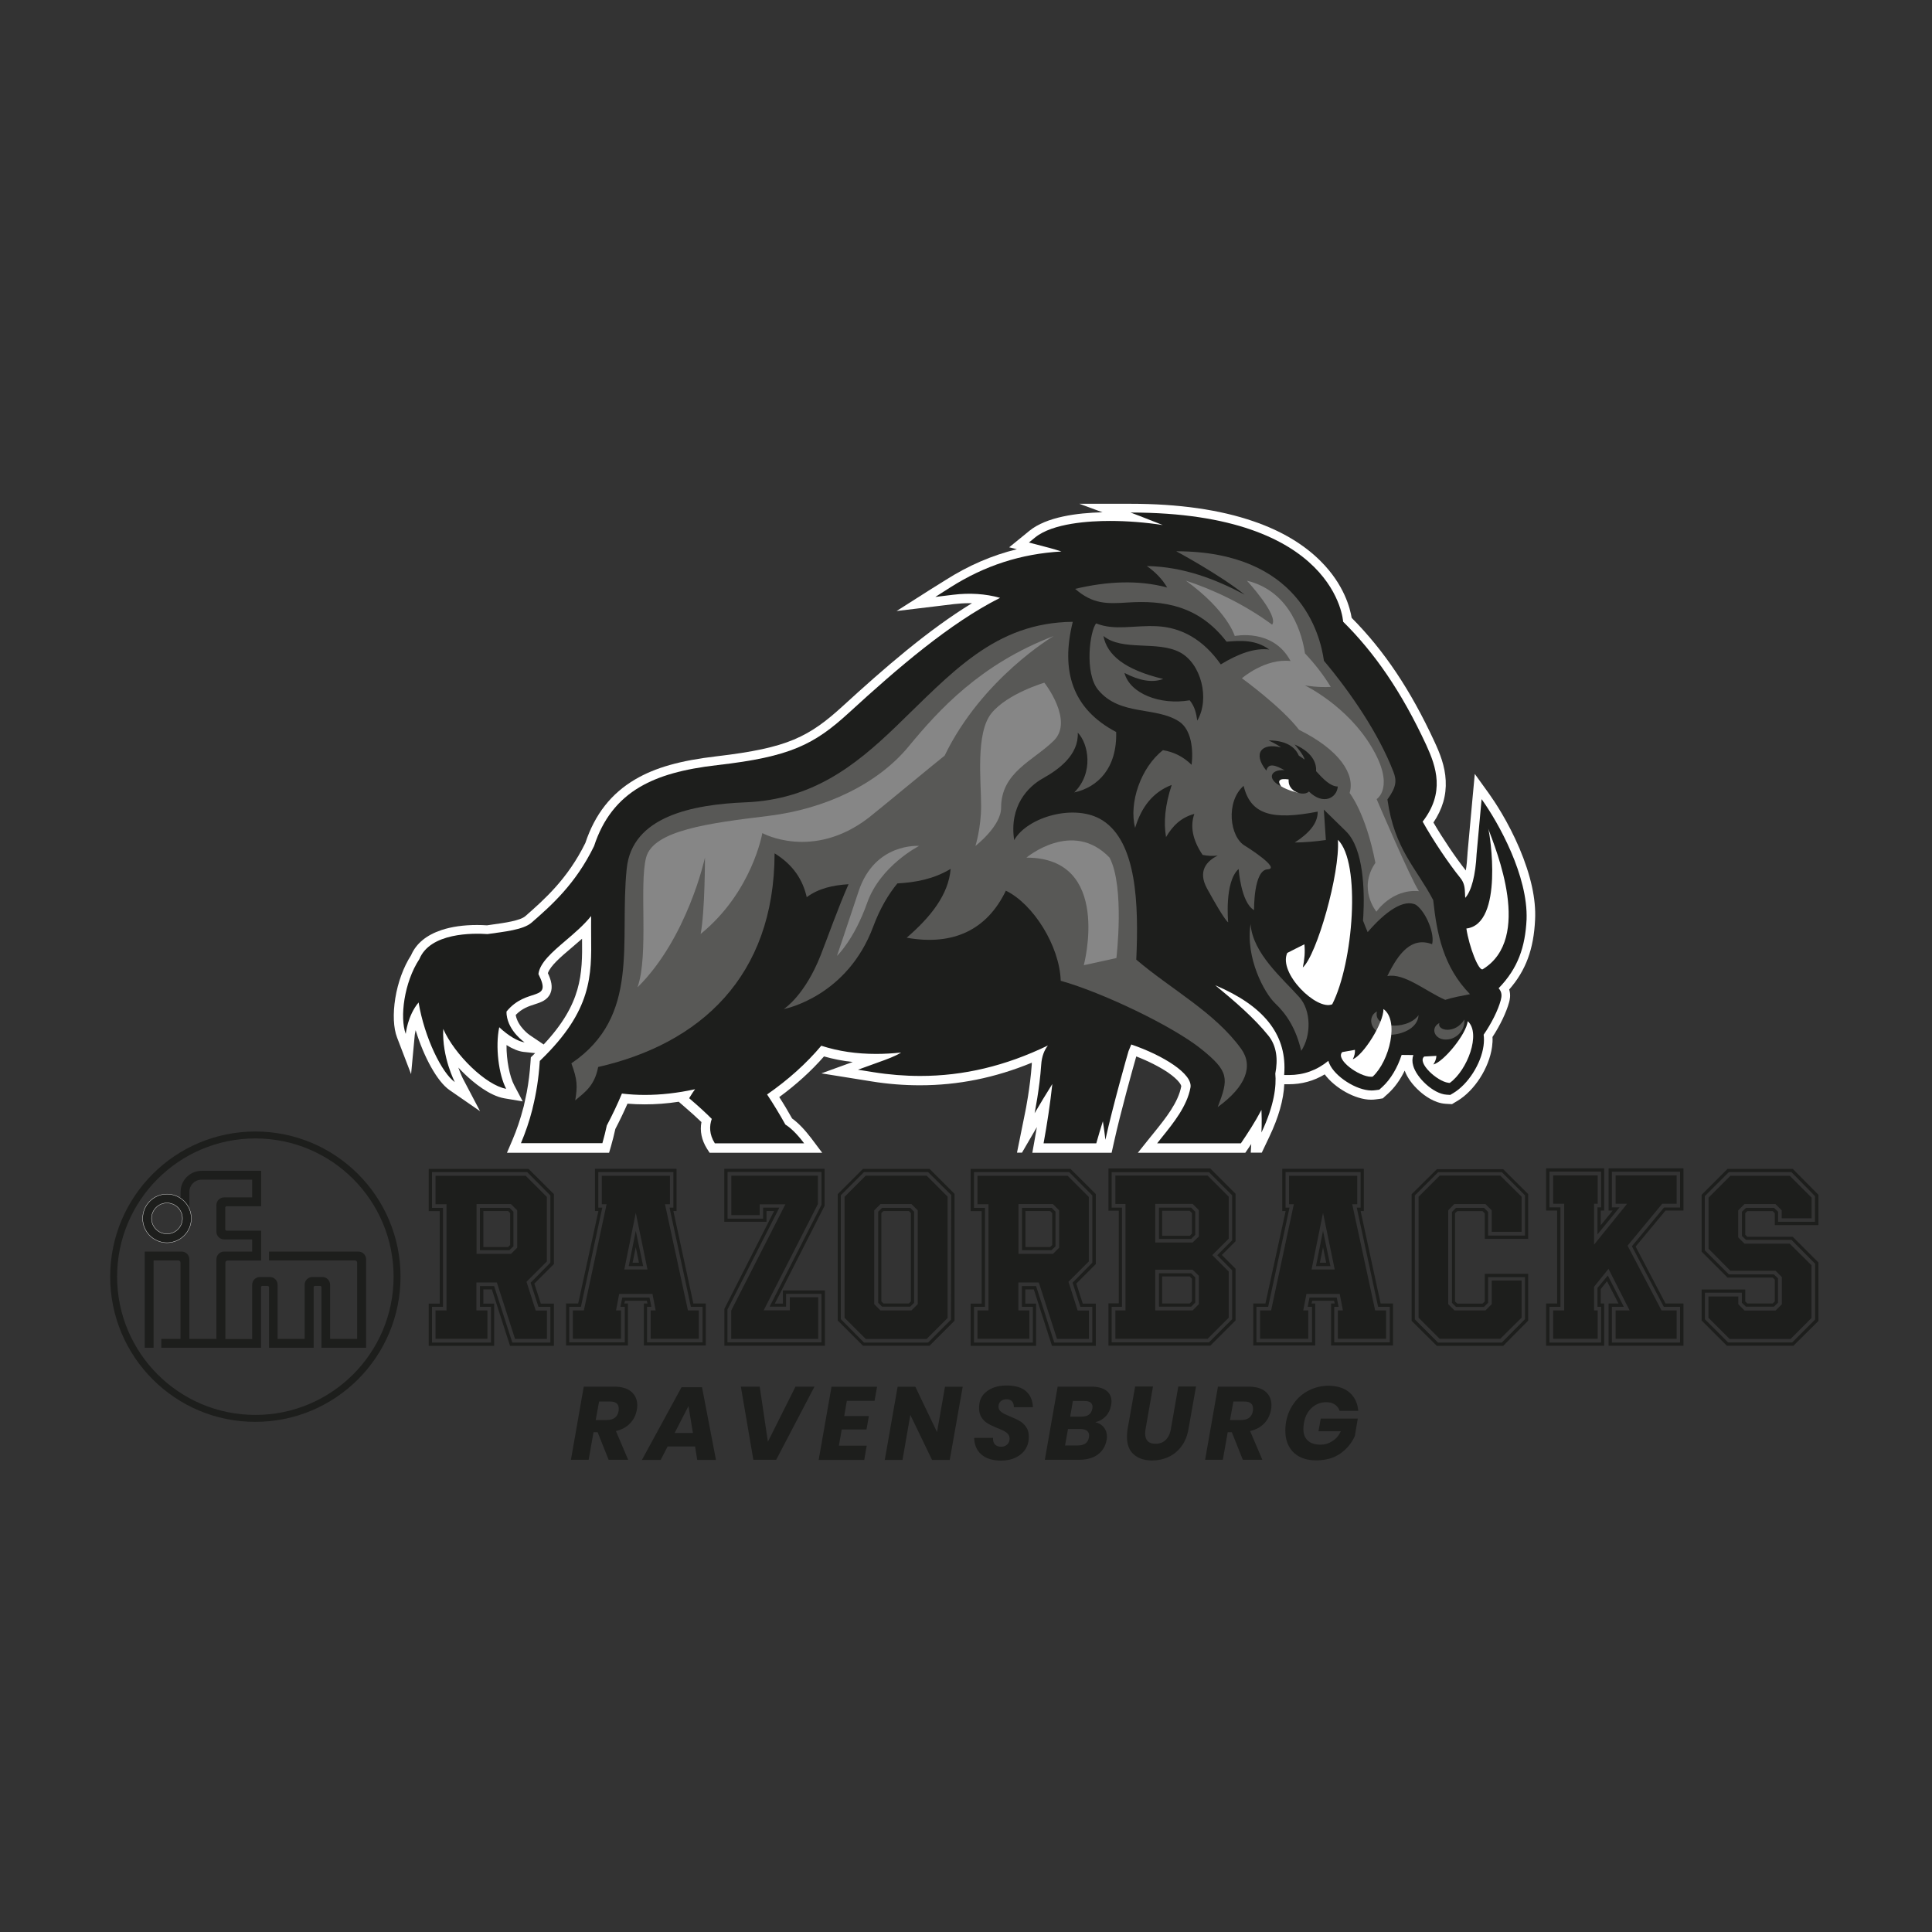 <?xml version="1.0" encoding="utf-8"?>
<!-- Generator: Adobe Illustrator 24.1.0, SVG Export Plug-In . SVG Version: 6.00 Build 0)  -->
<svg version="1.1" xmlns="http://www.w3.org/2000/svg" xmlns:xlink="http://www.w3.org/1999/xlink" x="0px" y="0px"
	 width="1700.8px" height="1700.8px" viewBox="0 0 1700.8 1700.8" style="enable-background:new 0 0 1700.8 1700.8;"
	 xml:space="preserve">
<rect x="0" y="0" width="1700.8" height="1700.8" fill="#333333" stroke="none"/>
<style type="text/css">
	.st0{fill:#FFFFFF;}
	.st1{fill-rule:evenodd;clip-rule:evenodd;fill:#1D1E1C;}
	.st2{fill-rule:evenodd;clip-rule:evenodd;fill:#585856;}
	.st3{fill-rule:evenodd;clip-rule:evenodd;fill:#868686;}
	.st4{fill:#1D1E1C;}
	.st5{fill:none;}
	.st6{fill-rule:evenodd;clip-rule:evenodd;fill:#1D1E1C;stroke:#FFFFFF;stroke-width:0.283;stroke-miterlimit:3.864;}
</style>
<g id="Ebene_1">
	<g>
		<path class="st0" d="M1337.7,747c-10.1-23.8-22.1-41.6-26.8-48.2l-12.6-17.5l-2,21.5l-4.4,48.2l0,0.2l0,0.2
			c-0.3,5.7-0.8,10.6-1.5,14.9c-8.9-11.2-20.2-28-28.5-42.2c7.9-11.8,11.5-23.9,10.8-37c-0.6-12.7-5.1-23.9-9.9-34.2
			c-21-45.4-44.2-80.1-72.9-109c-1.3-8-6.4-29.1-27.4-50c-14.8-14.8-34.6-26.6-58.8-34.9c-29.7-10.3-66.2-15.5-108.5-15.5h-45
			l20.4,7.5c-22.2,0.5-49.3,4-64.4,16.3l-5.5,4.5l-12.3,10l6.8,1.7c-22,5.4-42.8,14.4-62.9,27.2L819,519l-29.7,18.9l34.9-4.2
			l15.6-1.9c4.5-0.5,9-0.8,13.3-0.8c0.9,0,1.8,0,2.6,0c-38.4,23.4-77.2,57.1-113.9,90.7c-13.8,12.6-26.3,22.4-43,29.4
			c-16,6.7-36.4,11-68,14.7c-31.8,3.7-53.9,9.9-71.6,20.3c-21.1,12.4-35.5,30.7-43.9,56c-15.6,31.7-36.2,49.8-52.8,64.4
			c-4.6,4-18.1,5.9-29,7.4c-1.6,0.2-3.2,0.4-4.8,0.7c-2.8-0.2-5.8-0.3-8.7-0.3c-11.9,0-22.4,1.5-31.2,4.4
			c-13.3,4.4-22.4,11.8-26.9,22.2c-6.7,10.4-11.6,23.8-13.9,37.8c-2.2,13.7-1.7,26.3,1.6,34.8l12.3,32.1l3.2-34.2
			c0,0,0.2-1.8,0.8-4.5c7.3,23.9,19.1,45.3,29.8,52.7l26.9,18.6l-15.2-28.9c0-0.1-1.9-3.7-3.9-9.5c1.9,2,3.9,4.1,5.9,6
			c7.2,6.9,21.3,18.8,34.7,21.1l16.1,2.7l-7.6-14.4c-3.9-7.4-6.8-21.8-6.7-35.2c5.4,3.4,10.6,5.5,14.9,6l10.3,1.1
			c-0.2,0.2-0.4,0.4-0.6,0.6l-1,1l-2.2,2.1l-0.2,3.1l-0.1,1.4c-0.6,9-1.7,17.9-3.3,26.4l-2.6,12.1c-0.1,0.4-0.1,0.4-0.4,1.4l0,0l0,0
			c-2.5,9.7-5.7,19.3-9.6,28.4l-4.8,11.2h12.2h71.7h6l1.7-5.8c1.4-5,2.7-10,3.8-15.1c3.8-7.3,7.4-14.8,10.7-22.3
			c5,0.4,10,0.6,15.1,0.6c9.7,0,19.6-0.7,30-2.3l3.8,3.3l2.3,2c4.8,4.1,9.4,8.3,13.9,12.6c-1.5,7.9,0.2,15.9,4.8,23.3l2.4,3.7h4.4
			h78.6h16.1l-9.7-12.9c-5.8-7.6-11.4-13.4-16.8-17.3c-3.8-6.8-7.5-13-11.3-18.8c15-11,28.2-23,39.4-35.8c8.2,2.3,16.6,4,25.3,4.9
			l-27.6,10l30.6,4.9l13.7,2.2c14.2,2.3,28.5,3.4,42.4,3.4c33.6,0,66-6.5,98.6-19.9c-0.1,0.5-0.1,1.1-0.1,1.6
			c-1.4,20.1-5.6,41.3-5.7,41.5l-7.3,36.1h4.4l13.1-22.5c-0.7,4.3-1.5,8.6-2.3,13.1l-1.7,9.5h9.6h46.4h1.2h12.6l2.1-9.4
			c5.9-26.7,16.6-64.9,19.6-75.4c10.6,4.1,20.4,9.1,27.7,14c10.2,7,12,11.5,11.9,12.3c-2.6,14.2-13.7,28-23.5,40.2l-4.3,5.3
			l-10.4,13h16.7h73.7h4.2l2.4-3.5c0.9-1.3,1.8-2.7,2.8-4.2l-0.4,7.6h9.7l6.7-14.1c8.1-17,12.5-32.5,13.1-46.1l3.8,0l0,0h0
			c11.6,0,22.2-2.9,31.8-8.7c8.9,12,26.9,22.3,40.8,22.3c1.5,0,2.9-0.1,4.3-0.3l3.7-0.5l2.4-0.4l1.8-1.7l2.8-2.5
			c5.7-5.2,10.7-12.1,14.6-20.2c2.2,6.1,6.9,12.6,13.1,18.1c4.3,3.9,13.1,10.5,22.9,11.1l3.2,0.2l2.5,0.1l2.1-1.3l2.7-1.6
			c15-9,27.8-28.9,30.4-47.4c0.4-3,0.6-6,0.4-8.8c6.7-10.2,12.2-21.7,14.6-30.5c0.5-1.8,1.7-6.3,0.1-11.3
			c14.7-16.8,21.6-35.6,22.8-61.5C1352.3,791.5,1347.6,770.5,1337.7,747z M454,893.5c5.6-5.8,11.5-7.7,16.8-9.4
			c5.3-1.7,11.2-3.6,13.8-9.8c2.3-5.5,0.5-11.7-2.3-17.6c2.3-6.6,11.6-14.5,20.7-22.2c3-2.6,6.2-5.3,9.4-8.1
			c0.4,31.4-0.2,57.2-33.8,93.1l-12.3-8.3C466.1,911.1,455.8,903.9,454,893.5z"/>
		<g>
			<path class="st1" d="M1304.3,703.5l-4.4,48.2c-0.9,18.8-4.6,32.8-10,38.7c-0.1-1.3-0.2-2.5-0.2-3.8c-0.2-4.7-0.4-9.1-4.1-13.7
				c-10.3-12.7-24.3-33.6-33.2-49.6c19.8-25.6,12-48.2,3.2-67.4c-22-47.5-46-81.7-73.2-108.6l0,0c0,0-5.4-96.1-187.1-96.1
				c0,0,12.1,4.5,28.3,11c-15.2-2.3-31-3.6-46.5-3.6c-17.9,0-50.2,1.9-65.8,14.5l-5.5,4.5l6.9,1.8c8.1,2.1,15.5,4,21.7,6.1
				c-35.5,2-67.6,12.4-97.8,31.6l-13.2,8.4l15.6-1.9c14.6-1.8,28.5-0.9,41.4,2.7c-44.1,22.2-89.9,61.6-133,101.1
				c-30.7,28.1-51.7,38.8-115.5,46.1c-30.6,3.5-51.7,9.5-68.4,19.2c-19.5,11.4-32.8,28.5-40.5,52.1c-16.3,33.5-37.7,52.3-55,67.4
				c-7.3,6.4-24.2,8-38.8,10.1c-13.1-0.9-50.4-1.3-60,22c-13.5,20.5-17.4,51.6-12,65.9c0,0,1.5-16,11.3-27.7
				c5.3,31.4,20.7,62.3,31.9,70.1c0,0-11.4-21.8-10.2-46.8c10,22.7,37.8,49.7,55.4,52.7c-6.6-12.4-9.7-37.2-6.1-54.2
				c7.9,7.5,16.7,12.6,22.3,13.3c0,0-14.1-9.5-15.8-24.3c-0.1-0.9-0.1-1.8-0.1-2.8c18.1-22.2,40.9-7.6,28.1-33
				c1.2-10,12.2-19.4,23.9-29.4c7.6-6.5,15.9-13.5,22.5-21.7c-0.1,5.8,0,11.5,0,17c0.4,35.4,0.8,66-44.2,109.6l-1,1l-0.1,1.4
				c-0.9,13.8-3,27-6.1,39.6l0,0c-0.1,0.6-0.1,0.6-0.4,1.8c-2.6,10.2-6,20.1-10,29.6h71.7c1.6-5.6,2.9-10.9,3.9-15.6
				c4.8-9.1,9.3-18.5,13.3-28.1c6.5,0.8,13.3,1.2,20.2,1.2c14,0,28.5-1.6,44.2-5c-1.2,1.6-2.4,3.3-3.6,5.3l-1.6,2.6l2.3,2
				c6.2,5.3,12.1,10.7,17.6,16.2c-2.2,6.2-2.3,13.6,2.7,21.5h78.6c-6.8-9-12.3-13.9-16.5-16.5c-4.9-8.8-10.2-17.6-16.1-26.5
				c18.7-13,34.7-27.4,47.7-42.9c15.2,4.9,31,7.2,48.3,7.2c7,0,14.2-0.4,22-1.2c-5.5,3.4-12.2,5.8-20.6,8.8c-1.4,0.5-2.9,1-4.4,1.6
				l-13,4.7l13.7,2.2c13.8,2.2,27.6,3.3,41.1,3.3c38.2,0,75.1-8.8,112.4-26.8c-3.1,4-5.4,9.4-5.9,17.1c-1.4,20.9-5.8,42.5-5.8,42.5
				c4.6-7.9,10.1-16.9,15.6-25.7c-1.9,17.7-4.6,35.2-7.7,52.2h46.4c1.8-6.5,3.8-13,5.8-19.4c1.5,9.5,2.2,16.3,2.2,16.3
				c6.6-29.8,19.2-74.2,20.4-78.1c0.8-1.9,1.6-3.8,2.4-5.8c27.9,9.5,54.4,25.9,52.1,38c-3,16.2-14.7,30.8-25.1,43.7l-4.2,5.3h73.7
				c5.6-8.2,12.3-18.4,18.1-29.4c0.5,11,0,19.9,0,19.9c11.4-24.1,13.2-41,12.2-51.9c2.4-12.4,1.3-24.2-6.1-33.4
				c-12.5-15.5-29-29.7-46.7-44.3c42.2,17.9,62.1,42.6,60.8,75.3l-0.2,3.7l4.2,0c13,0,24.6-4.2,34.7-12.5c0.2,0.8,0.5,1.5,0.8,2.3
				c4.9,11.6,24,23.8,37.2,23.8c1.1,0,2.1-0.1,3.1-0.2l3.7-0.5l2.8-2.5c7.3-6.7,13.3-17,16.9-28.1c3.5,0,6.9,0.1,10.3,0.1
				c-1,2.8-1.1,6.1-0.1,9.4c2.9,10.5,17.7,24.8,29.4,25.5l3.2,0.2l2.7-1.6c12.9-7.7,24.4-25.6,26.6-41.6c0.5-3.7,0.5-7,0.1-9.8
				c6.8-9.8,12.8-21.7,15.1-30.5c0.9-3.4,1.2-6.9-1.9-10.4c17.1-17.6,23.4-36.4,24.6-60.6C1345.2,771.2,1319.6,724.9,1304.3,703.5z"
				/>
		</g>
		<g>
			<g>
				<path class="st2" d="M1000.3,844.8c2.2-48.7,0.5-103.3-29.7-122.6c-23.8-15.2-66-3.3-77.8,17.4c-4.5-30.1,12.3-47.2,25.3-54.4
					c14.3-8,31.6-20.8,30.7-40.2c9.3,9.4,14.4,35.2-3.1,52.6c20.7-4.5,37.8-21.4,36.9-53.2c-38.5-20.2-49-53.6-38.2-97
					c-68.9,0.7-106.6,45-156.3,92.8c-35.4,34-73.1,63.7-131.5,66.1c-47.3,1.9-100.3,12.5-104.9,58.5
					c-6.6,64.6,12.5,129.8-48.7,171.3c5.4,14.5,5.4,20.1,3.4,32.6c9-7.6,17-13,20.2-29.4c89.4-20.3,155.1-79.4,155.3-188.1
					c16.8,10.4,24.9,23.7,28.3,38.6c10.7-7.9,23.2-10.5,36.8-11.4c-9.3,21-18,45.9-24.6,62.7c-13.8,34.9-31.5,46.6-32.4,47.2
					c1.7-0.3,55.9-11.3,78.7-72.5c6-16.2,13.5-28.6,21.3-38.1c15.8-0.9,31.8-3.7,46.9-12.8c-1.9,22.7-17.5,42.3-38.7,60.6
					c41.4,7.4,70.9-7.3,87.3-41.4c24,11.6,47.3,48.5,48.3,79.3c37.3,10.5,98.8,40.1,123.6,60c24.8,19.9,24.3,26,14.6,51.2
					c25.1-18.2,31.4-36.2,20.7-51.2C1069.4,891.1,1031,871,1000.3,844.8z"/>
			</g>
			<g>
				<path class="st2" d="M1246.6,796.6c9.2,6.6,16.6,26.2,14.1,34.6c-18.1-6.8-29.6,7.9-39.4,28.1c14.8-3.1,34.6,13.9,51,20.9
					c6.7-2.2,13.7-3.4,21.8-5c-23.4-23.9-29.2-52.9-32.4-82.8c-14.8-28.4-34.1-44.5-40.3-88.6c7.9-10.9,8.3-16.6,5.3-24.3
					c-12.9-33.5-37.6-69.8-61.2-97.8c-3.3-24.1-22.2-96.4-130-96.4c0,0,38,20.4,60.2,38.2c-24.9-13.3-53.5-24.6-86.1-25.2
					c7.4,5.2,13.5,11.4,17.9,18.9c-25.4-6.8-52.6-5.5-81,1.2c15.6,13.6,28,13.2,46.2,12c31.2-2,62.3,2.3,87.1,34.5
					c12.8-1.1,25.6-1.8,37.6,6.9c-12.6-1.6-27,3.5-42.7,13.1c-15.5-22-34.6-32.5-56.1-33.6c-20.6-1-37.2,4.1-53.6-2.5
					c-5.5,6.2-10.6,43.7,1.8,58.6c19.2,23.1,50.4,14.3,71.1,27.7c11.1,7.2,12.7,25.2,11.1,38.2c-7.6-7.5-16.1-11.4-25.2-12.9
					c-19.6,15.3-30.2,46.6-24.5,68.4c5.6-18.8,16.1-31.7,32.2-37.8c-6,18.1-7.2,33.1-5,45.9c5.5-9.3,12.7-17.1,24.9-20.4
					c-3.8,10.9-1.6,22.9,7.3,36.1c4.4,0.9,8.8,1.1,13.3,0.6c-9.7,4.8-17.9,13.6-9.3,29.2c16.2,29.5,18.5,29.5,18.5,29.5
					s-3.5-35.6,9.2-46.9c0,0,2.1,29.8,13.6,36.2c0,0-0.6-35.3,11.9-35.9c12.4-0.6-19.7-20.6-19.7-20.6c-13.7-7.6-17.4-38.9-1.4-52.9
					c6.1,25.4,25.2,30.5,65.2,22.7c0.2,10.3-7.7,19.1-20.2,27.2c9.1-0.1,18.2-0.9,27.4-2.2l-1.8-26.8l19.5,19.1
					c15.8,15.5,16.4,53.2,15.3,74.2c-0.1,1.5-0.2,2.9-0.3,4.4c1.2,3.2,2.6,6.7,4.1,10.2C1219.6,802.4,1235.9,791,1246.6,796.6z
					 M1054,634.4c-0.9-6.2-2.1-12.4-6.7-17.9c-26.1,4.5-52.7-6-57.4-24.1c13.2,6.9,24.7,8.9,34.1,5.3c-34.4-8.2-49.5-21.4-52.6-37.8
					c16.7,13.6,47.3,3.9,67.2,14.3C1057.4,584,1065.3,615.1,1054,634.4z M1152.3,696.8c-1.9,1.9-5.5,2.3-8.9,1.3
					c-4.8-1.3-9.5-5.4-9-12c-8.5-1.2-9.9,1.3-6.6,6c0,0,0,0-0.1,0c-12.4-6-9.8-14.9,3.1-14.1c-7.3-3.9-14.1-7.1-16,0.4
					c-12.6-15.7-3.6-24.7,12.9-20.4c-3.9-3-10.9-6.2-10.9-6.2c18.5,0,24.6,8.5,26.6,13.4c0.9,0.6,1.8,1.1,2.7,1.8
					c0.8,0.5,1.5,1.1,2.3,1.7c-0.1-3.6-8.7-13.3-8.7-13.3c17.7,7.7,19.3,18.5,18.9,23.5c6.3,6.9,12.5,13.4,19.1,13.5
					C1177,702.3,1165,709.3,1152.3,696.8z"/>
			</g>
			<g>
				<path class="st2" d="M1225.5,902.8c-6.2-0.5-15.5-3.8-13.3-12.4c-9.3,4.6-5.9,20.3,10.2,20.6c10.5,0.2,25.6-5.1,26.4-17.3
					C1243,901.6,1231.5,903.3,1225.5,902.8z"/>
			</g>
			<g>
				<path class="st2" d="M1267.1,900.6c-8.7,4.5-3.9,16.1,8,14.4c7.8-1.1,14.8-8.4,14-17.5C1281.4,910.5,1264.9,907.6,1267.1,900.6z
					"/>
			</g>
			<g>
				<path class="st2" d="M1100.9,813.5c-4.6,30,12.3,60.8,21.5,69.6c10.2,9.7,18.5,22.3,23.1,42c9-13.5,8.8-35.6-1.7-47.3
					C1128.7,860.9,1102.9,839.4,1100.9,813.5z"/>
			</g>
		</g>
		<g>
			<g>
				<path class="st0" d="M1310.1,729.4c1.6,4.3,13.9,84.1-19.2,88c2.4,16,10.9,38.1,14.5,35.8
					C1349.5,826.1,1317.1,748.4,1310.1,729.4z"/>
			</g>
			<g>
				<path class="st0" d="M1177.8,739.3c2,29.5-18.7,101.6-30.9,112.4c1.5-6.8,2.1-13.6,1.4-20.4c-5,2.5-10.1,5-15.1,7.6
					c-8.1,17.9,26.1,51.1,39.6,45.2C1191.4,847.6,1198.3,759.4,1177.8,739.3z"/>
			</g>
			<g>
				<path class="st0" d="M1217.9,888.3c0.2,12.3-17.7,40.6-27,44.2c1.4-2.7,2.1-5.5,1.9-8.3c-3.7,0.7-7.5,1.3-11.2,2
					c-6.3,6.5,14.8,21.7,25.4,21.7c0.5,0,0.9,0,1.4-0.1C1223.3,934.1,1231.9,898.2,1217.9,888.3z"/>
			</g>
			<g>
				<path class="st0" d="M1261.8,937.1c1.6-2.4,2.6-4.9,2.7-7.6c-3.6,0.2-7.1,0.4-10.7,0.6c-6.6,5.3,11.3,21.9,21.2,23.1
					c0.4,0.1,0.9,0.1,1.3,0.1c15.5-11.1,27.7-43.6,15.8-54.3C1290.8,910.5,1270.9,934.8,1261.8,937.1z"/>
			</g>
		</g>
		<g>
			<path class="st0" d="M1134.4,686.2c-8.5-1.2-9.9,1.3-6.6,6c0,0,0,0-0.1,0c0,0,0,0,0.1,0c5.8,3.7,15.6,5.9,15.6,5.9l0,0
				C1138.5,696.8,1133.9,692.8,1134.4,686.2z"/>
		</g>
		<g>
			<g>
				<path class="st3" d="M903.6,755c75.8,0,50.5,94.7,50.5,94.7l28.7-6.3c0,0,7.5-62.5-6-88.4C944.1,720.9,903.6,755,903.6,755z"/>
			</g>
			<g>
				<path class="st3" d="M927.6,559.9C863.2,584.5,826.6,624.8,800,657c-26.5,32.3-72,55-123.8,61.3
					c-51.8,6.3-101.1,12.6-107.4,36.6c-6.3,24,2.5,85.9-7.6,114.3c44.2-43.6,59.4-114.3,59.4-114.3s0,47.4-3.8,67.3
					c45.5-37,54.3-88.8,54.3-88.8s44.2,24.4,93.6-13.5c6.1-4.7,61.8-50.8,66.9-54.7C864.5,597.1,927.6,559.9,927.6,559.9z"/>
			</g>
			<g>
				<path class="st3" d="M1211.9,703.5c0,0,16.9-10.6-4.8-46.5c-21.3-35.4-57.2-53.1-58.3-53.6c0.8,0.1,11.5,2,22.7,1.3
					c-6.5-10.7-14.2-20.5-22.7-29.5c-2.1-14.5-11.5-54.4-51.1-64c0,0,28.2,30.5,22.2,38.7c-24.8-18.2-52.2-31-75.9-38.7
					c36.6,26.5,43,48.7,43,48.7s33.6-7.1,49.1,22c-22.5-2.5-42.8,15.2-42.8,15.2s34.8,25.2,50.3,45.4c35.7,17.7,49.5,39.2,44.5,55.6
					c0,0,14.3,17.7,22.7,61.5c-15.7,22.9,0.9,43,0.9,43s13.5-20.2,37.4-18.1C1241.6,773.2,1211.9,703.5,1211.9,703.5z"/>
			</g>
			<g>
				<path class="st3" d="M919.4,601c0,0-32.5,9.5-46.6,26.9c-14.1,17.4-9.1,59.9-9.1,81.6c0,19.5-5,35.2-5,35.2s22.6-17.4,22.6-33.6
					c0-31.5,28.6-41.4,46.5-59.2C945.5,634.2,919.4,601,919.4,601z"/>
			</g>
			<g>
				<path class="st3" d="M755.9,784.5c-14.3,43-19.1,57-19.1,57s15-13.9,26.6-46.7s45.7-50.1,45.7-50.1S770.2,741.5,755.9,784.5z"/>
			</g>
		</g>
	</g>
	<g>
		<path class="st4" d="M487.6,1051.2v61.6l-17.2,17.2l5.7,17.6h11.5v37.2H449l-16-49.7h-7.5v12.5h9.5v37.2h-57.6v-37.2h9.7v-81.4
			h-9.7v-37.2h87.9L487.6,1051.2z M380.3,1031.8v31.5h9.7v87.1h-9.7v31.5h51.9v-31.5h-9.7v-18.2H435l16,49.7h33.5v-31.5H474
			l-6.9-21.2l17.4-17.6v-59.2l-20.4-20.6H380.3z M481.5,1110.4l-18,18l8.1,25.3h9.9v25h-28.1l-16-49.7h-18v24.6h9.7v25h-45.7v-25
			h9.7v-93.5h-9.7v-25h79.4l18.6,18.6V1110.4z M449.8,1103.9l5.5-5.5v-32.9l-5.5-5.5h-30.3v43.8H449.8z M422.5,1063.3h26.1l3.4,3.4
			v30.5l-3.6,3.4h-25.9V1063.3z M425.5,1097.8h21.8l1.8-1.8v-28.1l-1.8-1.8h-21.8V1097.8z"/>
		<path class="st4" d="M595.6,1028.9v37.2h-2.8l17.6,81.4h10.9v37h-54.5v-37h3.2l-0.6-2.4h-19.2l-0.6,2.4h3.2v37h-54.5v-37H509
			l17.8-81.4h-3v-37.2H595.6z M526.8,1063.1h3.4l-18.8,87.3h-10.3v31.3H550v-31.3h-3.8l1.6-8.1h24l1.6,8.1h-3.8v31.3h48.9v-31.3
			h-10.3l-18.8-87.3h3.4v-31.3h-66.1V1063.1z M615.2,1153.6v25h-42.4v-25h4.4l-2.8-14.5h-29.3l-2.8,14.5h4.4v25h-42.4v-25h9.7
			l20-93.5h-4.2v-25h60v25h-4.4l20.2,93.5H615.2z M570,1117.6l-10.3-49.9l-10.1,49.9H570z M559.7,1083.5l6.5,31.1h-12.7
			L559.7,1083.5z M562.5,1111.6l-2.8-13.7l-2.8,13.7H562.5z"/>
		<path class="st4" d="M725.9,1061.5l-43.8,86.1h7.1V1136h37v48.7h-88.5v-32.5l43.8-86.1h-6.7v9.5h-37.2v-46.7h88.3V1061.5z
			 M640.5,1031.8v41h31.3v-9.7h14.3l-45.7,89.7v28.9h82.8V1139H692v11.3h-14.5l45.7-89.7v-28.9H640.5z M720.3,1142.1v36.6h-76.6v-25
			l47.7-93.5h-22.6v9.5h-25V1035h76.2v25l-47.7,93.5h23v-11.5H720.3z"/>
		<path class="st4" d="M840.3,1162.7l-22,22h-58.6l-22.2-22.2v-111.3l22.2-22.2h58.6l22,22V1162.7z M837.4,1052l-20.4-20.2h-56.4
			l-20.4,20.4v109.1l20.4,20.6h0.2H817l20.2-20.2L837.4,1052z M834.2,1053.4v106.9l-18.4,18.4h-53.7l-18.6-18.6v-106.5l18.6-18.6
			h53.7L834.2,1053.4z M807.9,1065.5l-5.5-5.5h-27.3l-5.5,5.5v82.6l5.5,5.5h27.3l5.5-5.5V1065.5z M801.3,1063.3l3.4,3.4v80.2
			l-3.4,3.4h-24.8l-3.4-3.4v-80.2l3.4-3.4H801.3z M801.9,1067.9l-1.8-1.8h-22.4l-1.8,1.8v77.8l1.8,1.8h22.4l1.8-1.8V1067.9z"/>
		<path class="st4" d="M964.7,1051.2v61.6l-17.2,17.2l5.7,17.6h11.5v37.2h-38.6l-16-49.7h-7.5v12.5h9.5v37.2h-57.6v-37.2h9.7v-81.4
			h-9.7v-37.2h87.9L964.7,1051.2z M857.4,1031.8v31.5h9.7v87.1h-9.7v31.5h51.9v-31.5h-9.7v-18.2h12.5l16,49.7h33.5v-31.5h-10.5
			l-6.9-21.2l17.4-17.6v-59.2l-20.4-20.6H857.4z M958.6,1110.4l-18,18l8.1,25.3h9.9v25h-28.1l-16-49.7h-18v24.6h9.7v25h-45.7v-25
			h9.7v-93.5h-9.7v-25h79.4l18.6,18.6V1110.4z M926.9,1103.9l5.5-5.5v-32.9l-5.5-5.5h-30.3v43.8H926.9z M899.7,1063.3h26.1l3.4,3.4
			v30.5l-3.6,3.4h-25.9V1063.3z M902.7,1097.8h21.8l1.8-1.8v-28.1l-1.8-1.8h-21.8V1097.8z"/>
		<path class="st4" d="M1065.5,1028.7l22.2,22.2v41.8l-12.1,12.1l12.1,12.1v45.5l-22.2,22.2h-89.7v-37.2h9.1v-81.6h-9.1v-37.2
			H1065.5z M978.6,1063.1h9.1v87.3h-9.1v31.3h85.7l20.4-20.4v-43l-13.1-13.3l13.1-13.1v-39.6l-20.4-20.4h-85.7V1063.1z
			 M1081.7,1090.4l-14.5,14.5l14.5,14.5v40.6l-18.6,18.6h-81.2v-25h8.9v-93.7h-8.9v-25h81.2l18.6,18.6V1090.4z M1017,1093.8h32.9
			l5.5-5.3v-23.2l-5.5-5.5H1017V1093.8z M1017,1153.6h32.9l5.5-5.5v-25l-5.5-5.3H1017V1153.6z M1020.3,1063.1h28.3l3.6,3.6v20.4
			l-3.6,3.6h-28.3V1063.1z M1020.3,1120.9h28.3l3.6,3.6v22.2l-3.6,3.6h-28.3V1120.9z M1023.1,1087.9h24.4l1.8-2v-18l-2-2h-24.2
			V1087.9z M1023.1,1147.5h24.2l2-2v-19.8l-2-2h-24.2V1147.5z"/>
		<path class="st4" d="M1200.6,1028.9v37.2h-2.8l17.6,81.4h10.9v37h-54.5v-37h3.2l-0.6-2.4h-19.2l-0.6,2.4h3.2v37h-54.5v-37h10.7
			l17.8-81.4h-3v-37.2H1200.6z M1131.8,1063.1h3.4l-18.8,87.3h-10.3v31.3h48.9v-31.3h-3.8l1.6-8.1h24l1.6,8.1h-3.8v31.3h48.9v-31.3
			h-10.3l-18.8-87.3h3.4v-31.3h-66.1V1063.1z M1220.2,1153.6v25h-42.4v-25h4.4l-2.8-14.5h-29.3l-2.8,14.5h4.4v25h-42.4v-25h9.7
			l20-93.5h-4.2v-25h60v25h-4.4l20.2,93.5H1220.2z M1175,1117.6l-10.3-49.9l-10.1,49.9H1175z M1164.7,1083.5l6.5,31.1h-12.7
			L1164.7,1083.5z M1167.5,1111.6l-2.8-13.7l-2.8,13.7H1167.5z"/>
		<path class="st4" d="M1345.3,1051.2v39.4h-38.2v-22.4l-2-2h-22.2l-2,1.8v77.8l2,1.8h22.2l2-1.8v-24.4h38.2v41.2l-22,22.2h-58.4
			l-22.2-22v-111.5l22.2-22h58.4L1345.3,1051.2z M1265.9,1032l-20.4,20.4v109.1l20.4,20.4h56.2l20.4-20.6v-37h-32.5v22.6l-3.6,3.6
			h-24.6l-3.6-3.6v-80l3.6-3.6h24.6l3.6,3.6v20.8h32.5v-35.4l-20.4-20.4H1265.9z M1313.2,1084.5v-19l-5.5-5.5h-27.5l-5.3,5.5v82.6
			l5.5,5.5h27.3l5.5-5.5v-20.8h26.3v32.7l-18.8,18.6h-53.3l-18.6-18.6v-106.5l18.6-18.6h53.3l18.8,18.6v30.9H1313.2z"/>
		<path class="st4" d="M1482,1065.7h-15.8l-26.3,31.7l26.3,50.1h15.8v37.2h-65.9v-37.2h8.7l-10.1-19.6l-5.5,6.9v12.7h3v37.2h-51.1
			v-37.2h9.7v-81.8h-9.7v-37.2h51.1v37.2h-3v12.9l10.5-12.9h-3.6v-37.2h65.9V1065.7z M1419,1031.4v31.5h6.7l-19.4,23.8v-23.8h3.2
			v-31.5h-45.5v31.5h9.7v87.5h-9.7v31.5h45.5v-31.5h-3.2v-16.6l9.1-10.9l14.1,27.5H1419v31.5h60v-31.5h-14.3l-28.1-53.3l28.3-34.1
			h14.1v-31.5H1419z M1432.8,1096.6l29.9,57h13.3v25h-53.7v-25h12.3L1416,1117l-12.7,15.8v20.8h3.2v25h-39.2v-25h9.7v-93.9h-9.7v-25
			h39.2v25h-3.2v36l29.1-36h-10.1v-25h53.7v25h-12.7L1432.8,1096.6z"/>
		<path class="st4" d="M1600.8,1051.8v26.7h-38.4v-10.5l-1.8-1.8h-22.4l-1.8,1.8v19l1.8,1.8h40l22.6,22.6v51.5l-22,21.8h-58.6
			l-22.2-22.2v-27.3h38.4v10.5l1.8,1.8h22.4l1.8-1.8v-19.2l-1.8-1.8h-39.8l-22.8-22.8v-50.1l22.8-22.8h57.4L1600.8,1051.8z
			 M1522,1031.8l-21.2,21.2v47.7l21.2,21.2h39.6l3.6,3.4v21.6l-3.6,3.4H1537l-3.6-3.4v-8.9h-32.5v23.4l20.4,20.4h56.4l20.2-20.2
			v-49.1l-20.8-21h-40l-3.6-3.4v-21.4l3.6-3.4h24.6l3.6,3.4v8.9h32.5V1053l-20.8-21.2H1522z M1568.5,1072.4v-6.9l-5.5-5.5h-27.3
			l-5.5,5.5v23.8l5.5,5.5h39.8l19.2,19v46.5l-18.4,18.4h-53.7l-18.6-18.6v-18.8h26.3v6.9l5.5,5.5h27.3l5.5-5.5v-24l-5.5-5.5h-39.8
			l-19.2-19.4v-45l19.2-19.2h52.3l19.2,19.2v18.2H1568.5z"/>
	</g>
	<g>
		<path class="st4" d="M555.8,1225.2c3.4,3,5.2,6.9,5.2,11.9c0,1.5-0.1,2.9-0.4,4.1c-0.8,4.7-2.9,8.7-6,11.9
			c-3.2,3.3-7.3,5.5-12.4,6.7l10.8,25.3h-17.2l-9.7-24.3h-3.6l-4.3,24.3h-15.6l11.3-64.4h26.6
			C547.3,1220.7,552.3,1222.2,555.8,1225.2z M544.7,1240.1c0-4.2-2.6-6.3-7.7-6.3h-9.6l-3,16.3h9.7c6.1,0,9.6-2.7,10.5-8.1
			C544.6,1241.2,544.7,1240.6,544.7,1240.1z"/>
		<path class="st4" d="M611.9,1273.4h-24.2l-6.1,11.8h-16.5l34.9-64h18l12.3,64h-16.5L611.9,1273.4z M610,1261.5l-3.9-23.7
			l-12.2,23.7H610z"/>
		<path class="st4" d="M668.8,1220.7l7.2,48.5l24.3-48.5H717l-33.7,64.4h-20.1l-11-64.4H668.8z"/>
		<path class="st4" d="M745.5,1233.1l-2.3,13.5h21.7l-2.1,11.8h-21.8l-2.5,14.3h24.5l-2.2,12.5h-40.1l11.3-64.4h40.1l-2.2,12.4
			H745.5z"/>
		<path class="st4" d="M836.1,1285.2h-15.6l-19.1-39.6l-6.9,39.6h-15.6l11.3-64.4h15.6l19.1,39.9l7-39.9h15.6L836.1,1285.2z"/>
		<path class="st4" d="M901.4,1277.6c-2.1,2.5-4.9,4.5-8.3,6c-3.5,1.5-7.4,2.2-11.9,2.2c-7.4,0-13.2-1.8-17.3-5.4
			c-4.1-3.6-6.2-8.5-6.3-14.6h16.6c-0.2,2.4,0.4,4.3,1.6,5.7c1.3,1.4,3.1,2.1,5.6,2.1c2.2,0,4-0.7,5.3-2c1.4-1.3,2.1-3.1,2.1-5.2
			c0-1.5-0.5-2.8-1.4-3.9c-0.9-1.1-2.1-2-3.4-2.7c-1.4-0.7-3.3-1.6-5.9-2.6c-3.5-1.4-6.3-2.7-8.4-4c-2.2-1.2-4-3-5.5-5.2
			c-1.5-2.2-2.3-5.1-2.3-8.5c0-1.5,0.1-3,0.4-4.4c0.8-4.7,3.5-8.5,7.9-11.3c4.4-2.8,9.8-4.1,16-4.1c7.6,0,13.3,1.7,17.1,5.1
			c3.8,3.4,5.8,8.1,6,14h-16.8c0.1-2.1-0.4-3.8-1.5-5.1c-1.1-1.2-2.8-1.9-5-1.9c-2,0-3.7,0.6-5,1.7c-1.3,1.1-2,2.7-2,4.8
			c0,1.4,0.4,2.6,1.3,3.6c0.9,1,2,1.8,3.3,2.5c1.3,0.7,3.3,1.5,5.7,2.6c3.5,1.4,6.3,2.7,8.4,4c2.2,1.2,4,3,5.6,5.2
			c1.6,2.2,2.4,5.1,2.4,8.6c0,1.5-0.1,3-0.4,4.5C904.8,1272.3,903.4,1275.1,901.4,1277.6z"/>
		<path class="st4" d="M973.3,1246.9c-2.5,2.6-5.5,4.3-9.1,5.1c3.3,0.8,5.8,2.3,7.6,4.6c1.8,2.3,2.7,5,2.7,8.1
			c0,0.9-0.1,1.9-0.3,2.9c-1,5.5-3.6,9.8-7.8,12.9c-4.2,3.1-9.8,4.6-16.6,4.6h-30l11.3-64.4h29.3c5.8,0,10.2,1.1,13.4,3.4
			c3.1,2.3,4.7,5.5,4.7,9.7c0,0.7-0.1,1.9-0.4,3.5C977.4,1241.1,975.8,1244.3,973.3,1246.9z M958.8,1263.7c0-1.8-0.7-3.2-2-4.2
			c-1.3-1-3.2-1.5-5.6-1.5h-11l-2.6,14.5h11.1c5.8,0,9.1-2.4,9.9-7.1C958.8,1264.6,958.8,1264.1,958.8,1263.7z M942.1,1247.1h10.1
			c5.4,0,8.5-2.3,9.4-6.9c0.1-0.7,0.2-1.3,0.2-1.6c0-3.5-2.4-5.3-7.3-5.3h-10L942.1,1247.1z"/>
		<path class="st4" d="M1015,1220.7l-6.5,37.2c-0.2,1.3-0.4,2.6-0.4,4.1c0,2.9,0.8,5.2,2.3,6.7c1.5,1.6,3.8,2.3,6.8,2.3
			c3.7,0,6.7-1.1,9-3.4c2.3-2.2,3.9-5.5,4.6-9.8l6.5-37.2h15.6l-6.6,37.2c-1,6.1-3.1,11.2-6.2,15.4c-3.1,4.2-6.9,7.3-11.4,9.4
			c-4.5,2.1-9.3,3.1-14.5,3.1c-6.7,0-12.1-1.8-16.1-5.3c-4-3.5-6-8.7-6-15.5c0-2.4,0.2-4.7,0.6-7.1l6.6-37.2H1015z"/>
		<path class="st4" d="M1114.2,1225.2c3.4,3,5.1,6.9,5.1,11.9c0,1.5-0.1,2.9-0.4,4.1c-0.9,4.7-2.9,8.7-6,11.9
			c-3.2,3.3-7.3,5.5-12.4,6.7l10.8,25.3h-17.2l-9.7-24.3h-3.6l-4.3,24.3h-15.6l11.3-64.4h26.6
			C1105.7,1220.7,1110.8,1222.2,1114.2,1225.2z M1103.1,1240.1c0-4.2-2.6-6.3-7.7-6.3h-9.6l-3,16.3h9.7c6.1,0,9.6-2.7,10.5-8.1
			C1103.1,1241.2,1103.1,1240.6,1103.1,1240.1z"/>
		<path class="st4" d="M1188.3,1226.1c4.4,4,6.9,9.3,7.4,15.9h-16.4c-0.7-2.3-2.1-4.1-4.1-5.5c-2-1.4-4.6-2.1-7.7-2.1
			c-4.9,0-9.2,1.7-12.8,5c-3.6,3.3-5.9,7.8-6.8,13.4c-0.3,1.5-0.5,3.2-0.5,5c0,4.6,1.3,8,3.9,10.4c2.6,2.4,6.3,3.6,11.3,3.6
			c3.7,0,7.1-1,10.3-3.1c3.2-2,5.7-4.9,7.5-8.7h-19.7l2-11.2h32.6l-2.6,15.4c-2.9,6.4-7.2,11.5-12.9,15.5
			c-5.7,3.9-12.8,5.9-21.2,5.9c-5.7,0-10.5-1.1-14.6-3.2c-4.1-2.2-7.2-5.2-9.3-9.2c-2.2-3.9-3.2-8.6-3.2-13.9c0-2.5,0.2-4.9,0.6-7.3
			c1.1-6.2,3.4-11.7,6.9-16.6c3.5-4.9,7.9-8.7,13.3-11.4c5.3-2.7,11.2-4.1,17.7-4.1C1177.7,1220.1,1183.8,1222.1,1188.3,1226.1z"/>
	</g>
	<g id="ifm_Logo__x3C_Gruppe_x3E__1_">
		<rect x="88.4" y="987.6" class="st5" width="272.7" height="272.7"/>
		<g>
			<g>
				<path class="st1" d="M166.7,1064c1.1,2.6,1.8,5.5,1.8,8.5c0,11.8-9.6,21.4-21.4,21.4c-11.8,0-21.4-9.6-21.4-21.4
					c0-11.8,9.6-21.4,21.4-21.4c4.4,0,8.5,1.3,11.9,3.6v-5.5c0-10.2,8.3-18.5,18.5-18.5l52.4,0v31.2h-30.4c-0.6,0-1.2,0.5-1.2,1.2
					v19.1c0,0.6,0.5,1.2,1.2,1.2h30.4v26.3h-29.6c-1.1,0-1.9,0.9-1.9,1.9v67.2H222V1131c0-3.8,3.1-6.8,6.8-6.8h8.8
					c3.8,0,6.8,3.1,6.8,6.8v47.7h23.8V1131c0-3.8,3.1-6.8,6.8-6.8h8.8c3.8,0,6.8,3.1,6.8,6.8v47.7h23.8v-67.2c0-1.1-0.9-1.9-1.9-1.9
					h-75.7l0-7.8h78.7c3.8,0,6.8,3.1,6.8,6.8v77.9h-39.3v-53.3c0-0.6-0.5-1.2-1.2-1.2h-4.5c-0.6,0-1.2,0.5-1.2,1.2v53.3h-39.3v-53.3
					c0-0.6-0.5-1.2-1.2-1.2H231c-0.6,0-1.2,0.5-1.2,1.2v53.3H142v-7.8h16.9v-67.2c0-1.1-0.9-1.9-1.9-1.9h-21.8v76.9h-7.8v-84.7h32.5
					c3.8,0,6.8,3.1,6.8,6.8v70.1h23.8v-70.1c0-3.8,3.1-6.8,6.8-6.8H222v-10.7h-24.7c-3.8,0-6.8-3.1-6.8-6.8v-23.4
					c0-3.8,3.1-6.8,6.8-6.8H222v-15.6h-44.6c-5.9,0-10.7,4.8-10.7,10.7V1064z M133.4,1072.6c0-7.5,6.1-13.6,13.6-13.6
					s13.6,6.1,13.6,13.6c0,7.5-6.1,13.6-13.6,13.6S133.4,1080.1,133.4,1072.6z"/>
				<path class="st1" d="M103.1,1123.9c0-67.2,54.5-121.7,121.7-121.7c67.2,0,121.7,54.5,121.7,121.7c0,67.2-54.5,121.7-121.7,121.7
					C157.6,1245.6,103.1,1191.1,103.1,1123.9z M97,1123.9c0-70.6,57.2-127.8,127.8-127.8c70.6,0,127.8,57.2,127.8,127.8
					c0,70.6-57.2,127.8-127.8,127.8C154.2,1251.8,97,1194.5,97,1123.9z"/>
			</g>
			<path class="st6" d="M125.6,1072.6c0-11.8,9.6-21.4,21.4-21.4c11.8,0,21.4,9.6,21.4,21.4c0,11.8-9.6,21.4-21.4,21.4
				C135.2,1094,125.6,1084.4,125.6,1072.6z M133.4,1072.6c0-7.5,6.1-13.6,13.6-13.6s13.6,6.1,13.6,13.6c0,7.5-6.1,13.6-13.6,13.6
				S133.4,1080.1,133.4,1072.6z"/>
		</g>
	</g>
</g>
<g id="Ebene_3">
</g>
<g id="hellrot">
</g>
</svg>
